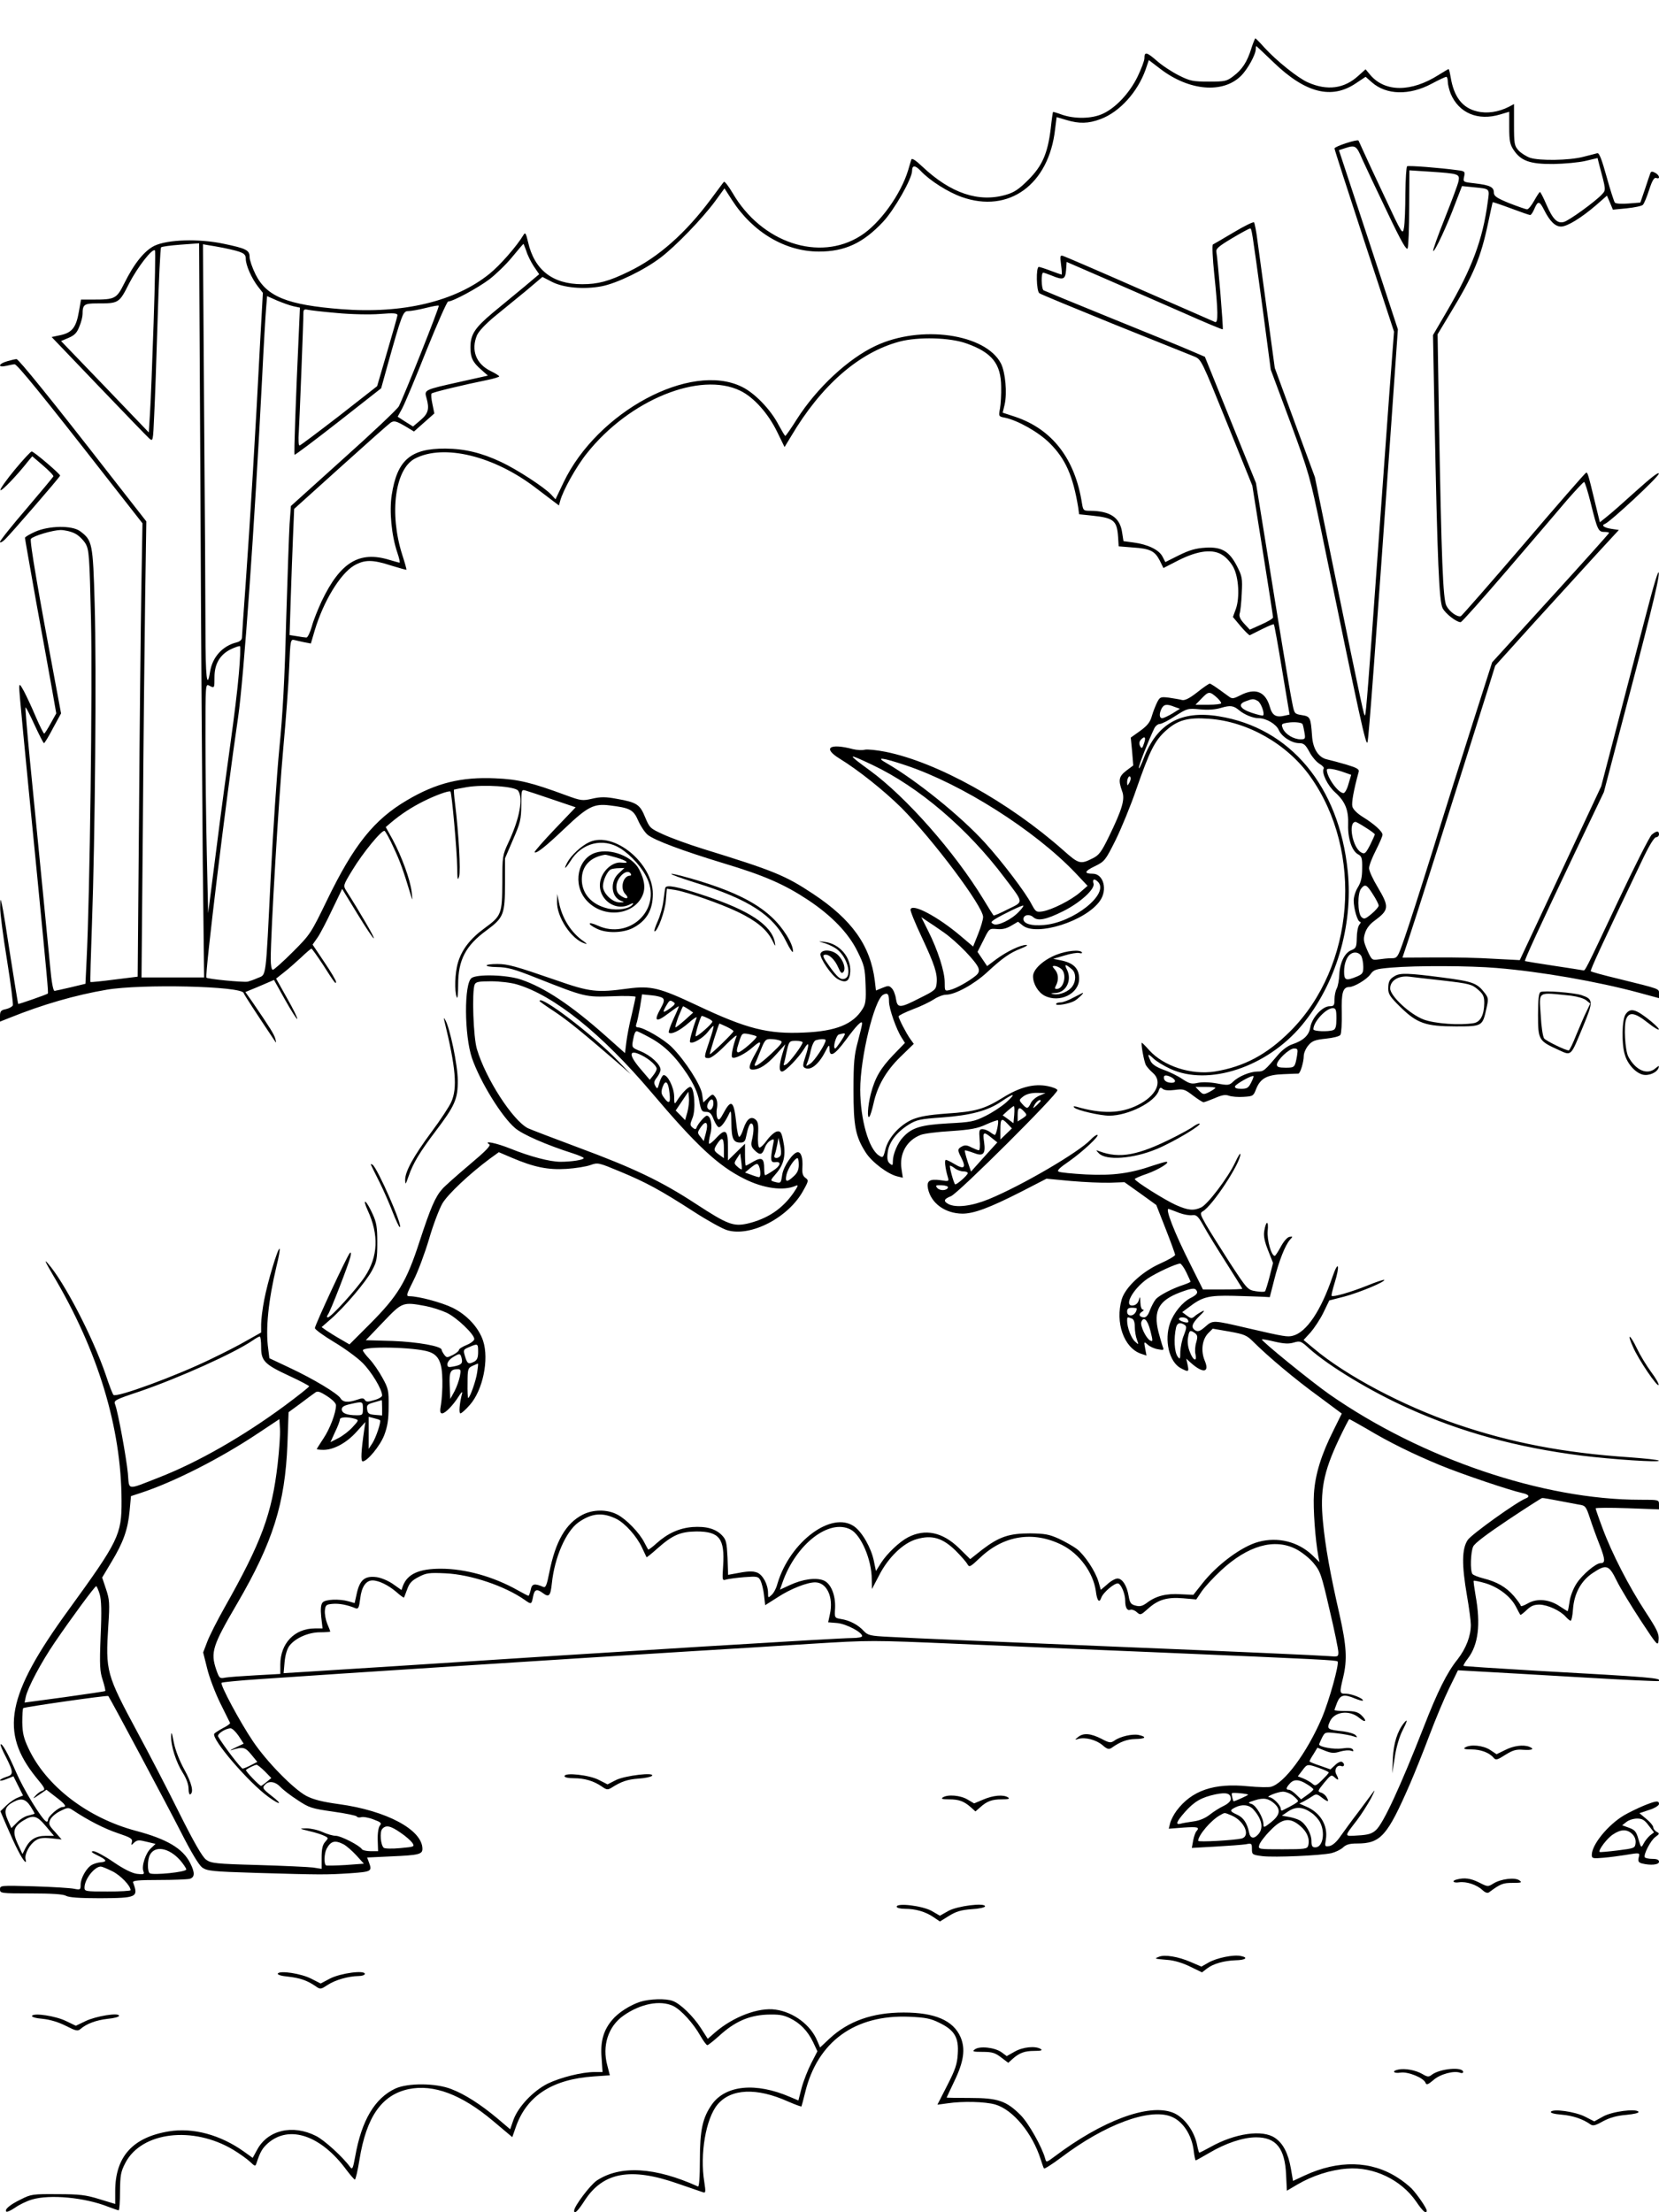 <?xml version="1.0" standalone="no"?>
<!DOCTYPE svg PUBLIC "-//W3C//DTD SVG 20010904//EN"
 "http://www.w3.org/TR/2001/REC-SVG-20010904/DTD/svg10.dtd">
<svg version="1.0" xmlns="http://www.w3.org/2000/svg"
 width="864pt" height="1152pt" viewBox="0 0 864 1152"
 preserveAspectRatio="xMidYMid meet">

<g transform="translate(0,1152) scale(0.1,-0.1)"
fill="#000000" stroke="none">
<path d="M6517 11268 c-22 -71 -48 -110 -93 -144 -35 -27 -44 -29 -128 -29
-83 0 -98 3 -156 32 -36 18 -88 52 -116 77 -53 46 -64 48 -64 12 0 -12 -16
-54 -35 -94 -41 -85 -114 -164 -183 -195 -57 -26 -146 -27 -212 -4 -24 9 -45
15 -46 14 -1 -1 -7 -40 -12 -88 -16 -129 -44 -193 -117 -266 -48 -48 -73 -65
-115 -77 -142 -42 -289 7 -437 147 -36 34 -54 45 -57 36 -2 -8 -10 -32 -16
-54 -38 -127 -149 -281 -248 -343 -215 -137 -516 -36 -666 222 -22 37 -42 63
-46 59 -4 -4 -33 -44 -66 -88 -132 -178 -275 -305 -429 -379 -104 -51 -161
-66 -243 -66 -154 0 -249 74 -282 220 -11 47 -15 52 -24 36 -34 -57 -122 -158
-177 -202 -178 -144 -452 -209 -771 -184 -281 22 -389 65 -447 181 -17 34 -31
75 -31 90 0 36 -16 45 -137 70 -128 27 -290 22 -359 -11 -52 -26 -105 -91
-157 -196 -40 -80 -48 -84 -162 -84 l-63 0 -11 -62 c-14 -83 -36 -110 -95
-123 l-47 -10 244 -255 c134 -140 253 -263 264 -273 20 -17 20 -16 26 120 4
76 12 302 18 503 6 201 14 368 18 372 3 4 49 10 102 14 l96 7 7 -1314 c3 -723
9 -1583 12 -1911 l7 -598 -163 0 -163 0 7 793 c3 435 9 970 12 1187 l6 395
-186 238 c-304 391 -479 607 -490 607 -6 0 -28 -5 -48 -11 -47 -13 -52 -35 -5
-24 17 4 37 8 43 8 12 2 144 -160 478 -588 l188 -240 -6 -345 c-3 -190 -9
-721 -12 -1181 l-7 -835 -121 -15 c-67 -9 -123 -14 -125 -13 -2 2 2 139 8 306
16 440 24 1327 14 1663 -9 318 -12 331 -76 379 -42 31 -162 29 -234 -3 -29
-13 -53 -27 -53 -32 0 -5 27 -156 59 -337 33 -180 70 -383 82 -452 l22 -125
-29 -52 c-16 -29 -31 -53 -34 -53 -3 0 -23 39 -44 88 -20 48 -48 107 -61 132
-21 38 -24 41 -25 20 0 -24 24 -277 95 -995 49 -505 58 -596 54 -599 -8 -6
-152 -56 -154 -54 -2 2 -19 111 -40 243 -20 132 -40 256 -45 275 -8 34 -8 34
-9 -14 -1 -27 15 -150 35 -273 20 -123 33 -230 31 -238 -3 -7 -19 -16 -36 -20
-26 -5 -31 -11 -31 -36 l0 -29 53 21 c169 68 338 117 502 145 181 31 702 19
714 -17 2 -8 60 -97 159 -245 11 -17 12 -17 6 6 -6 23 -25 54 -118 190 l-38
54 24 10 c13 5 46 19 74 31 l51 22 58 -104 c32 -57 60 -101 63 -99 3 3 -21 52
-53 108 l-57 102 39 31 c21 16 61 51 89 77 28 27 53 48 56 48 3 0 29 -37 59
-82 61 -96 69 -106 69 -91 0 7 -27 53 -61 103 l-61 91 26 37 c14 20 48 86 76
145 l52 108 80 -131 c44 -72 82 -129 85 -126 4 4 -69 130 -144 248 -16 26 -16
28 31 105 56 93 156 214 169 206 5 -3 27 -42 47 -87 34 -72 50 -117 89 -246
10 -33 10 -32 5 15 -7 63 -53 188 -99 273 l-36 65 28 24 c52 44 108 80 168
110 66 33 134 57 141 51 7 -8 34 -307 35 -393 1 -65 2 -74 10 -50 9 29 -2 226
-21 380 -5 38 -7 71 -6 73 2 1 32 7 67 13 89 15 250 4 267 -18 28 -38 9 -144
-50 -270 -31 -66 -32 -73 -32 -208 -1 -165 -4 -174 -93 -239 -74 -54 -118
-111 -138 -179 -16 -53 -19 -148 -6 -181 4 -10 7 20 7 66 0 129 39 204 149
284 88 65 95 83 95 243 l0 131 42 98 c38 87 42 105 43 179 0 78 1 82 20 77 11
-3 75 -24 142 -47 l121 -41 -109 -114 c-60 -63 -107 -117 -105 -120 9 -9 56
28 160 127 116 110 149 127 230 117 107 -13 125 -22 150 -80 13 -29 35 -62 50
-74 38 -29 179 -82 396 -148 210 -63 315 -109 439 -191 123 -82 210 -172 257
-268 35 -71 39 -86 42 -174 3 -82 0 -101 -17 -127 -49 -78 -137 -114 -302
-121 -190 -9 -300 19 -562 143 -191 90 -237 102 -357 86 -162 -22 -198 -18
-375 44 -211 73 -251 84 -305 84 -73 0 -75 -15 -2 -16 56 -1 89 -10 207 -57
251 -99 254 -100 393 -95 67 3 122 1 122 -3 0 -4 -9 -46 -20 -93 -12 -47 -24
-111 -28 -143 l-7 -57 -99 88 c-182 162 -321 254 -443 295 -73 25 -228 29
-257 8 -40 -29 -38 -299 2 -417 43 -124 154 -304 224 -364 39 -34 166 -89 301
-132 31 -10 57 -21 57 -25 0 -9 -63 -19 -121 -19 -55 0 -158 27 -262 69 -72
29 -142 43 -109 22 10 -6 -18 -35 -105 -108 -65 -55 -128 -111 -139 -124 -37
-41 -61 -97 -119 -274 -68 -210 -112 -283 -262 -433 l-103 -103 -48 28 c-27
15 -59 36 -73 45 l-24 17 49 43 c70 61 184 195 214 253 24 44 27 61 27 145 0
78 -4 104 -24 147 -13 29 -29 58 -37 64 -8 6 -3 -13 11 -44 59 -128 54 -240
-14 -344 -43 -65 -177 -213 -193 -213 -7 0 -7 4 -1 13 13 15 108 262 118 302
4 19 3 26 -3 20 -14 -14 -182 -375 -182 -391 0 -7 44 -39 97 -71 54 -32 122
-81 151 -110 47 -47 102 -138 102 -170 0 -7 -18 -18 -41 -24 -33 -10 -42 -10
-49 1 -6 10 -15 10 -40 1 -47 -16 -74 -14 -87 8 -16 25 -140 100 -266 159
l-104 49 -6 48 c-15 104 1 255 43 431 12 48 19 88 16 91 -8 8 -63 -175 -80
-266 -9 -46 -16 -103 -16 -127 l0 -43 -73 -41 c-39 -23 -123 -66 -186 -96
-184 -90 -496 -204 -510 -188 -5 5 -23 52 -40 104 -68 198 -217 485 -301 580
-22 26 -15 10 26 -60 234 -393 356 -794 357 -1175 1 -177 -15 -209 -277 -570
-322 -443 -359 -635 -167 -872 45 -54 49 -62 32 -68 -10 -3 -27 -15 -37 -27
-16 -17 -12 -16 20 6 l38 26 49 -38 c50 -38 59 -52 35 -52 -20 0 -76 -49 -76
-66 0 -9 -5 -12 -10 -9 -25 15 -118 168 -156 256 -42 97 -73 153 -81 145 -2
-2 9 -30 26 -62 42 -83 43 -96 4 -107 -18 -6 -33 -14 -33 -18 0 -4 16 -1 35 7
l35 14 25 -50 25 -50 -27 -11 c-16 -6 -42 -24 -59 -40 l-32 -31 33 -77 c18
-42 44 -100 59 -128 27 -53 48 -77 39 -44 -6 25 21 77 53 97 19 13 38 15 80
11 l55 -6 -35 40 c-32 34 -34 41 -24 64 6 13 29 33 52 44 38 19 42 20 66 4 80
-53 164 -96 233 -119 68 -23 78 -29 74 -46 -5 -19 -4 -19 12 -3 16 14 25 14
65 4 l46 -11 -24 -23 c-28 -25 -50 -94 -39 -120 6 -16 1 -17 -34 -13 -27 4
-69 25 -123 62 -45 31 -92 56 -104 56 -15 -1 -9 -7 22 -22 48 -23 53 -33 16
-36 -14 -1 -34 -7 -45 -13 -28 -15 -59 -69 -59 -103 0 -27 -2 -28 -33 -22 -17
4 -112 10 -209 13 -176 5 -178 5 -178 -16 0 -20 4 -21 161 -21 110 0 167 -4
182 -12 15 -9 71 -13 178 -13 192 1 201 5 172 82 -4 10 27 13 133 13 77 0 149
3 162 6 27 8 28 32 2 83 -38 75 -120 124 -282 167 -252 67 -468 233 -560 430
-25 53 -31 80 -32 135 0 37 2 71 5 74 7 6 439 68 443 63 12 -16 313 -580 378
-708 55 -108 93 -171 111 -185 26 -18 50 -21 280 -28 339 -10 366 -10 490 -2
113 8 116 10 98 58 l-9 24 126 6 c142 6 162 11 162 39 0 99 -186 199 -435 233
-88 12 -133 24 -170 43 -68 37 -207 179 -278 285 -67 99 -172 295 -163 304 3
3 92 12 198 19 432 30 1582 104 2228 144 184 11 475 29 645 40 307 19 314 19
755 0 245 -11 720 -31 1055 -45 848 -36 923 -40 931 -47 10 -11 -43 -203 -82
-295 -78 -181 -196 -341 -266 -358 -13 -3 -66 -2 -118 3 -178 18 -294 -22
-373 -128 -14 -19 -29 -48 -33 -64 l-7 -29 77 6 c73 5 86 2 67 -19 -5 -5 -13
-27 -17 -48 l-7 -39 124 7 c68 4 139 9 157 12 30 6 32 5 32 -24 0 -30 2 -31
56 -38 63 -7 301 3 359 16 20 5 47 18 59 29 17 16 35 21 73 21 124 0 158 39
276 310 25 58 71 172 102 255 31 82 77 192 102 243 l46 94 126 -7 c69 -4 304
-17 521 -30 217 -13 397 -21 399 -19 16 16 -33 20 -644 54 -203 12 -371 23
-373 25 -2 2 8 20 23 39 54 71 67 177 40 326 -7 41 -12 77 -10 78 2 2 28 -3
59 -12 68 -20 132 -68 160 -121 11 -22 22 -42 24 -44 1 -3 16 9 33 25 23 22
39 28 67 28 42 -1 108 -31 136 -63 11 -12 22 -21 26 -21 4 0 10 26 12 59 6 82
41 148 102 189 72 48 85 44 126 -40 19 -39 76 -132 125 -207 88 -134 90 -135
93 -100 3 31 -8 53 -68 145 -87 133 -176 306 -224 436 -20 53 -36 100 -36 103
0 4 74 4 165 1 l165 -6 0 25 c0 25 0 25 -98 25 -505 0 -1137 214 -1617 548
-97 68 -359 281 -353 287 2 2 32 -3 68 -12 49 -11 73 -12 99 -4 32 9 37 8 81
-33 103 -91 317 -221 513 -309 277 -125 565 -204 902 -247 162 -20 414 -37
404 -26 -3 4 -71 11 -150 17 -346 23 -624 77 -904 173 -278 95 -576 253 -743
394 l-53 44 36 39 c19 22 50 68 67 103 l31 64 78 20 c79 21 216 78 208 87 -3
2 -43 -11 -89 -30 -85 -34 -178 -61 -185 -53 -2 2 5 33 16 68 28 90 20 121
-10 35 -61 -181 -137 -293 -208 -311 -28 -7 -43 -5 -233 39 -184 43 -183 43
-222 9 -26 -23 -38 -28 -51 -21 -26 15 -21 35 19 75 28 27 31 33 13 24 -13 -7
-31 -18 -39 -26 -13 -11 -19 -10 -39 5 l-24 18 35 26 c70 54 103 62 233 59 66
-2 135 -4 154 -5 l34 -2 23 90 c25 100 57 180 82 209 16 17 16 18 -3 15 -12
-3 -30 -24 -45 -52 -14 -26 -28 -47 -31 -47 -18 0 -41 83 -37 130 6 57 -9 55
-18 -2 -4 -24 2 -54 20 -99 l26 -66 -18 -71 c-10 -39 -21 -74 -24 -77 -3 -3
-25 -3 -48 1 -42 7 -44 9 -135 148 -50 78 -106 167 -125 200 -30 53 -31 59
-16 68 50 28 196 250 196 298 0 8 -13 -12 -28 -45 -37 -78 -143 -218 -177
-233 -39 -18 -68 -15 -131 13 -56 25 -214 124 -214 135 0 3 29 16 65 28 61 22
123 61 99 62 -6 0 -36 -9 -67 -19 -120 -42 -214 -54 -351 -47 -71 4 -136 10
-143 15 -10 5 7 21 54 53 69 48 166 138 147 138 -6 0 -21 -11 -34 -25 -61 -65
-360 -240 -531 -310 -88 -36 -170 -46 -210 -25 -27 15 -24 26 14 41 38 15 560
535 554 552 -2 7 -25 16 -51 21 -71 14 -145 -5 -233 -60 -97 -60 -142 -73
-294 -83 -94 -7 -139 -15 -178 -31 -65 -29 -125 -94 -140 -156 -11 -44 -13
-45 -34 -31 -53 35 -96 186 -97 342 0 166 73 470 120 495 23 12 30 4 30 -36 0
-37 39 -147 66 -188 l17 -27 -60 -62 c-67 -70 -96 -119 -118 -204 -16 -62 -20
-133 -7 -118 5 6 14 36 21 67 20 92 65 171 141 245 l69 67 -18 25 c-22 31 -61
107 -61 118 0 5 33 21 74 37 41 15 90 39 110 52 19 13 48 24 63 24 47 0 146
54 214 117 80 74 118 101 177 124 26 10 38 18 27 18 -29 1 -100 -33 -156 -74
l-48 -36 -25 37 -25 37 31 61 c30 61 30 61 69 58 27 -3 50 2 75 17 l36 21 25
-20 c73 -57 327 23 401 128 42 58 19 142 -37 142 -47 0 -44 13 11 39 51 25 55
30 108 136 30 61 79 180 108 265 70 201 96 253 154 305 61 55 114 70 223 62
203 -14 409 -132 529 -301 279 -393 232 -990 -104 -1326 -122 -122 -241 -185
-393 -210 -123 -19 -266 27 -342 111 -19 22 -37 39 -38 39 -7 0 11 -98 21
-117 6 -10 22 -28 36 -40 53 -46 18 -120 -79 -168 -88 -44 -186 -47 -320 -8
-13 3 -17 2 -10 -5 14 -14 134 -42 182 -42 99 0 239 71 258 131 5 16 10 18 21
8 9 -7 31 -9 62 -5 45 6 52 4 95 -29 25 -19 50 -35 55 -35 5 0 31 10 58 21 36
16 55 20 74 13 14 -5 48 -8 76 -6 49 3 52 4 66 41 22 55 56 74 141 77 40 2 75
3 79 3 10 1 28 61 28 92 0 15 11 40 24 55 19 23 34 29 91 35 39 4 71 12 76 20
5 8 8 60 7 115 -3 104 6 134 39 134 25 0 91 39 110 66 18 25 28 28 109 35 129
11 410 10 549 -2 232 -19 526 -71 738 -128 l107 -29 0 23 c0 27 10 23 -212 78
-76 18 -140 36 -143 39 -5 4 57 138 264 571 38 81 66 127 76 127 8 0 15 7 15
15 0 20 -13 19 -38 -2 -11 -10 -90 -166 -176 -348 -175 -371 -170 -361 -182
-358 -5 1 -74 12 -154 24 -80 12 -146 23 -148 24 -4 4 72 169 258 560 l153
320 68 260 c162 613 219 841 218 879 0 28 -24 -50 -73 -239 -40 -154 -108
-413 -150 -575 l-77 -295 -212 -453 -212 -452 -135 7 c-74 5 -212 8 -306 7
l-170 -1 32 96 c27 79 184 574 414 1305 l37 119 204 226 c112 123 257 282 322
353 l118 128 -40 6 c-38 6 -53 18 -32 26 26 9 280 245 280 261 1 12 -38 -18
-116 -88 -65 -59 -134 -120 -155 -136 l-36 -29 -26 107 c-36 149 -38 154 -46
151 -5 -2 -151 -169 -325 -373 -174 -203 -322 -372 -327 -374 -18 -6 -59 23
-75 54 -18 34 -26 237 -39 982 l-7 432 65 108 c123 202 160 290 199 476 12 56
22 103 23 104 1 1 43 -13 94 -32 51 -19 96 -35 101 -35 5 0 14 14 21 30 19 45
27 45 51 -2 30 -60 58 -88 89 -88 32 0 105 45 182 111 l57 50 16 -37 15 -36
72 7 c40 4 78 12 84 18 7 7 21 42 33 79 16 49 26 65 37 61 22 -8 17 15 -6 27
-15 8 -21 8 -25 -2 -3 -7 -15 -44 -28 -83 l-24 -70 -62 -5 c-36 -3 -66 -1 -71
5 -4 5 -24 66 -43 135 -25 90 -38 124 -48 122 -8 -2 -41 -11 -74 -19 -73 -19
-227 -21 -276 -5 -20 7 -47 24 -60 38 -22 24 -24 34 -24 134 l0 108 -26 -14
c-55 -28 -115 -37 -167 -24 -76 18 -120 75 -137 178 -4 23 -8 42 -11 42 -2 0
-25 -14 -51 -30 -143 -91 -280 -91 -357 0 l-24 29 -38 -34 c-73 -67 -162 -79
-263 -34 -52 23 -164 113 -225 180 -24 27 -46 49 -48 49 -2 0 -12 -24 -21 -52z
m116 -73 c166 -160 302 -194 428 -109 l51 34 33 -29 c75 -66 195 -69 311 -7
37 20 72 36 76 36 4 0 8 -11 8 -25 0 -14 7 -42 15 -63 43 -101 142 -143 258
-108 l47 14 0 -82 c0 -70 4 -89 23 -117 38 -57 85 -74 207 -73 58 1 133 8 167
16 l63 15 9 -36 c35 -130 35 -130 15 -152 -32 -36 -174 -139 -200 -145 -34 -9
-57 14 -91 92 -15 35 -30 64 -33 64 -3 0 -16 -20 -30 -45 -14 -25 -30 -45 -37
-45 -7 0 -49 15 -93 32 -66 27 -80 37 -80 55 0 29 -21 39 -98 48 -63 7 -63 7
-57 35 6 27 4 29 -37 34 -88 12 -252 25 -260 20 -4 -3 -8 -67 -9 -142 0 -75
-3 -155 -7 -177 -7 -39 -8 -39 -101 160 -52 110 -103 220 -114 245 -11 25 -21
46 -22 48 -7 8 -125 -31 -125 -41 0 -6 70 -222 155 -482 l155 -472 -25 -329
c-13 -181 -40 -554 -60 -829 -48 -671 -61 -834 -66 -840 -5 -5 -9 10 -164 765
l-97 475 -105 285 -104 284 -39 286 c-21 157 -44 326 -51 375 -6 50 -15 93
-18 97 -4 4 -51 -19 -106 -52 -55 -33 -104 -61 -108 -63 -5 -1 -2 -72 7 -157
20 -191 21 -254 4 -247 -7 3 -184 81 -393 172 -209 92 -388 169 -398 172 -16
5 -17 1 -11 -46 4 -28 5 -51 3 -51 -2 0 -28 9 -57 20 -29 11 -57 20 -62 20
-15 0 -13 -126 3 -137 6 -5 183 -78 392 -163 209 -84 396 -159 416 -167 35
-15 37 -19 168 -343 l133 -329 54 -338 c30 -186 54 -343 54 -348 0 -6 -27 -22
-61 -37 l-60 -27 -30 32 c-20 22 -27 38 -23 52 4 11 9 58 11 105 4 78 2 89
-24 140 -40 79 -80 103 -164 98 -51 -3 -83 -12 -138 -39 l-72 -36 -15 29 c-18
35 -76 63 -151 73 l-52 7 -7 45 c-11 78 -62 112 -166 113 -35 0 -37 2 -43 38
-36 233 -155 387 -349 452 l-64 21 10 42 c14 60 4 168 -19 214 -80 155 -418
203 -653 92 -143 -67 -306 -219 -410 -382 -30 -48 -57 -86 -60 -87 -3 0 -18
26 -35 57 -41 80 -125 167 -192 199 -267 131 -752 -130 -928 -498 l-42 -88
-23 25 c-36 38 -177 130 -260 169 -102 48 -189 69 -290 70 -182 1 -252 -60
-280 -242 -13 -84 -1 -211 29 -299 10 -29 15 -53 12 -53 -3 0 -28 7 -55 15
-155 47 -254 -13 -351 -216 -19 -41 -43 -100 -51 -131 -9 -32 -22 -58 -28 -58
-6 0 -28 3 -50 7 l-38 6 6 186 c3 102 9 250 12 328 l6 143 243 219 c133 120
251 225 261 231 16 10 28 7 70 -17 l50 -30 53 47 53 47 -10 49 c-6 27 -8 52
-4 55 7 7 175 47 289 70 35 7 63 16 63 19 0 3 -20 16 -45 28 -76 37 -103 109
-71 186 9 21 45 59 92 98 43 35 116 95 164 134 l85 72 50 -26 c61 -31 166 -40
257 -23 80 15 224 85 309 150 79 60 217 203 284 294 l48 66 40 -62 c108 -167
277 -267 452 -267 135 0 230 44 334 155 59 63 151 225 151 265 0 31 16 31 46
-1 47 -50 142 -110 213 -135 245 -87 454 65 486 354 4 34 8 62 8 62 1 0 24 -7
51 -15 66 -20 115 -19 178 5 99 37 192 140 234 257 l17 50 63 -48 c148 -112
322 -127 416 -35 35 34 78 112 78 141 0 8 1 15 3 15 1 0 41 -38 90 -85z m461
-503 c17 -37 75 -161 130 -275 74 -156 102 -204 107 -190 4 10 8 105 8 212 l1
194 108 -7 c149 -10 155 -12 148 -49 -3 -17 -36 -104 -72 -195 -36 -90 -63
-166 -60 -169 7 -7 72 131 116 250 l34 88 60 -6 c88 -9 84 -5 74 -77 -26 -196
-82 -346 -212 -568 l-73 -125 8 -425 c15 -764 24 -961 42 -997 15 -29 72 -73
94 -73 6 0 115 123 244 273 128 149 269 314 312 365 44 50 83 92 87 92 4 0 20
-51 35 -112 34 -137 39 -148 70 -148 14 0 25 -2 25 -5 0 -3 -137 -156 -305
-340 l-304 -334 -100 -313 c-55 -172 -150 -473 -210 -668 -61 -195 -127 -401
-147 -457 -35 -101 -37 -103 -68 -103 -17 0 -47 -3 -66 -6 -34 -5 -36 -4 -59
47 -20 46 -22 58 -12 90 7 23 25 47 49 64 77 57 78 72 17 175 -25 41 -45 85
-45 99 0 14 16 55 35 92 19 38 35 74 35 82 0 17 -43 56 -103 93 -29 18 -50 39
-54 54 -5 20 7 86 33 181 4 13 -10 21 -63 37 -37 11 -83 23 -100 27 -46 9 -76
55 -80 124 -7 95 -9 100 -53 107 -38 6 -39 8 -49 58 -16 77 -74 429 -135 811
l-55 340 -133 328 -133 329 -70 30 c-38 17 -225 93 -415 170 -190 77 -349 143
-355 146 -12 8 -14 92 -2 92 4 0 24 -7 44 -15 60 -25 71 -21 75 28 l3 43 205
-89 c113 -49 295 -129 405 -177 110 -49 201 -87 203 -85 4 4 -26 367 -33 401
-4 18 9 30 81 73 47 28 89 51 94 51 9 0 8 6 65 -411 l43 -324 102 -274 c97
-263 103 -286 160 -560 205 -997 235 -1134 242 -1105 7 27 40 478 123 1649
l35 500 -153 466 -154 467 31 10 c55 18 60 14 90 -56z m-5929 -463 c100 -21
115 -28 115 -57 0 -33 30 -101 64 -145 l25 -32 -15 -270 c-21 -414 -52 -930
-74 -1235 -11 -151 -20 -282 -20 -291 0 -10 -11 -20 -27 -24 -74 -18 -127 -77
-139 -153 -16 -99 -24 -26 -24 211 0 138 -3 649 -7 1133 l-6 882 29 -5 c16 -2
52 -9 79 -14z m1576 -16 c6 -21 24 -57 39 -80 l28 -41 -76 -64 c-43 -35 -117
-97 -166 -137 -94 -79 -116 -113 -116 -181 0 -52 12 -77 56 -115 l35 -31 -148
-33 c-184 -41 -184 -41 -172 -83 16 -57 10 -81 -31 -116 l-39 -33 -40 25 -40
26 23 42 c13 24 70 159 126 301 57 141 108 257 114 257 25 0 154 70 214 115
34 26 88 78 119 116 31 38 58 69 59 69 1 0 8 -17 15 -37z m-1941 -375 c-7
-205 -15 -417 -19 -472 l-6 -98 -228 238 -229 238 40 17 c30 13 43 26 55 58
10 23 17 52 17 65 0 50 8 56 75 56 114 0 115 0 168 105 44 85 121 184 134 171
3 -2 0 -173 -7 -378z m729 87 l33 -7 -6 -137 c-15 -325 -26 -625 -22 -629 3
-2 105 75 228 171 l223 175 33 119 c75 268 81 283 108 283 14 0 54 7 90 16 36
9 67 15 69 12 5 -5 -182 -474 -208 -524 -7 -14 -137 -137 -288 -272 l-274
-247 -7 -95 c-3 -52 -11 -282 -18 -510 -7 -290 -18 -487 -35 -655 -13 -132
-33 -433 -45 -670 -27 -547 -22 -508 -68 -528 -20 -9 -44 -17 -52 -19 -29 -4
-210 14 -215 21 -9 15 102 928 165 1356 29 197 86 999 125 1765 8 168 18 333
21 367 l5 61 52 -23 c29 -12 67 -26 86 -30z m226 -35 c72 -7 172 -9 223 -5 74
6 92 4 92 -7 -1 -7 -25 -93 -54 -191 l-52 -178 -198 -155 c-109 -84 -202 -154
-206 -154 -5 0 -7 30 -4 68 4 65 24 573 24 621 0 19 4 22 23 18 12 -3 81 -11
152 -17z m3280 -159 c131 -47 178 -105 179 -225 1 -39 -2 -90 -6 -113 -8 -41
-7 -42 25 -48 68 -14 177 -76 233 -132 83 -82 122 -171 149 -334 l5 -37 67 -7
c114 -12 130 -25 136 -112 l3 -48 74 -6 c90 -6 114 -18 140 -68 l19 -39 78 40
c103 52 182 61 232 26 19 -12 44 -41 55 -63 27 -52 33 -155 13 -214 l-16 -44
41 -49 c23 -27 44 -47 47 -46 4 2 32 16 64 32 32 16 59 27 61 25 3 -2 22 -109
43 -237 l39 -233 -22 -5 c-48 -12 -68 -1 -81 46 -23 79 -75 100 -154 59 -38
-19 -42 -19 -62 -4 -71 52 -91 65 -97 65 -4 0 -34 -20 -66 -46 -41 -32 -65
-43 -79 -39 -11 3 -41 8 -67 12 -43 5 -47 4 -61 -23 -8 -16 -21 -48 -28 -72
-9 -33 -24 -51 -61 -78 l-49 -35 7 -72 6 -73 -36 -27 c-39 -30 -43 -49 -22
-107 16 -42 1 -93 -69 -237 -38 -78 -51 -96 -83 -112 -65 -33 -73 -31 -153 40
-284 252 -658 460 -927 514 -45 9 -94 14 -108 11 -14 -4 -41 -2 -62 3 -122 32
-159 6 -70 -49 98 -60 232 -167 322 -256 165 -166 426 -514 426 -569 0 -14
-12 -54 -26 -89 l-26 -65 -65 55 c-119 101 -253 172 -261 138 -2 -7 24 -71 57
-141 69 -147 84 -194 79 -243 -3 -33 -8 -38 -87 -77 -105 -54 -117 -54 -125
-4 -3 22 -13 47 -22 55 -13 14 -19 14 -48 2 l-34 -14 -6 51 c-23 183 -119 318
-321 452 -146 97 -206 121 -575 235 -74 23 -167 57 -206 75 -68 31 -71 34 -94
89 -27 67 -44 78 -147 96 -58 11 -84 11 -128 1 -52 -12 -59 -11 -138 18 -179
66 -247 83 -368 88 -176 8 -307 -24 -459 -114 -172 -101 -277 -232 -417 -521
-84 -173 -87 -178 -178 -269 -51 -51 -98 -93 -104 -93 -7 0 -11 23 -11 57 0
138 42 842 65 1093 14 151 28 342 31 423 6 145 7 149 28 144 11 -3 35 -8 53
-12 l32 -6 20 68 c46 153 133 295 205 338 54 31 95 32 193 0 42 -13 78 -23 80
-22 1 2 -9 38 -23 81 -67 213 -37 444 67 498 150 78 413 14 631 -154 35 -26
76 -58 91 -69 l28 -21 6 22 c14 55 85 182 140 250 221 278 589 428 799 325 70
-34 145 -118 192 -215 l38 -78 34 56 c156 264 352 436 564 493 97 26 264 22
351 -10z m-4645 -989 c19 -9 43 -33 55 -52 19 -33 21 -60 29 -400 8 -343 -6
-1433 -23 -1769 l-6 -124 -75 -18 c-41 -10 -80 -18 -86 -19 -7 0 -16 47 -23
128 -12 125 -55 566 -106 1081 -14 145 -24 265 -22 267 2 3 23 -39 47 -91 24
-52 46 -95 49 -95 3 0 25 35 47 78 l42 77 -29 155 c-88 468 -136 746 -128 754
14 16 113 45 154 46 22 0 56 -8 75 -18z m854 -729 c-6 -76 -26 -237 -43 -358
-17 -121 -51 -371 -74 -555 l-43 -335 -7 310 c-4 171 -7 440 -7 598 0 281 0
287 19 277 28 -15 28 -15 28 44 0 68 28 117 85 145 23 11 44 18 48 16 3 -2 1
-66 -6 -142z m5094 -126 c12 -11 22 -24 22 -29 0 -4 -30 -8 -67 -8 l-67 0 34
35 c34 35 40 36 78 2z m212 -17 c17 -9 38 -66 28 -76 -3 -2 -29 4 -59 14 -62
21 -74 45 -32 60 37 14 41 14 63 2z m-433 -31 l28 -10 -40 -25 c-22 -13 -46
-24 -52 -24 -16 0 -17 24 -3 51 12 22 27 24 67 8z m338 -19 c27 -22 71 -40
100 -40 39 0 90 -30 104 -60 15 -36 68 -70 107 -70 24 0 33 -8 53 -45 13 -25
37 -53 52 -62 15 -9 26 -20 23 -25 -13 -21 19 -88 59 -124 53 -48 71 -92 68
-170 -2 -71 20 -136 52 -153 19 -10 22 -20 21 -74 0 -46 -6 -71 -22 -97 -12
-19 -22 -50 -22 -69 0 -43 20 -111 33 -111 5 0 4 -7 -4 -16 -7 -9 -13 -40 -13
-69 -1 -47 -4 -53 -28 -63 -35 -13 -60 -65 -63 -127 -1 -27 -7 -60 -13 -72 -7
-12 -12 -38 -12 -57 0 -32 -3 -36 -26 -36 -37 0 -92 -60 -100 -110 -7 -42 -36
-69 -96 -89 -21 -7 -52 -30 -72 -54 -70 -83 -75 -87 -106 -87 -38 0 -98 -24
-127 -52 -21 -20 -27 -21 -85 -10 -39 7 -77 8 -100 3 -31 -7 -42 -5 -79 19
-23 16 -67 38 -99 49 -40 15 -60 29 -68 46 -18 39 -15 41 16 12 15 -14 54 -38
87 -53 199 -92 503 9 684 226 178 214 269 518 240 803 -45 442 -299 747 -672
807 -198 32 -322 -38 -391 -220 -14 -36 -25 -58 -25 -49 -1 14 51 145 81 207
6 12 19 22 28 22 9 0 46 18 80 41 63 40 65 41 130 35 43 -4 80 -1 110 8 48 14
64 12 95 -14z m329 -72 c3 -7 7 -28 10 -45 5 -30 3 -33 -20 -33 -36 0 -78 25
-92 54 -9 21 -8 25 6 29 37 10 93 7 96 -5z m-826 -99 c-9 -27 -12 -29 -20 -15
-6 11 -6 22 2 32 21 24 30 16 18 -17z m-1413 -113 c240 -114 494 -330 687
-587 102 -135 100 -123 17 -164 -39 -20 -73 -35 -75 -32 -2 2 -26 40 -53 85
-150 246 -402 532 -591 670 -122 89 -120 92 15 28z m174 -2 c290 -97 668 -336
881 -559 l64 -68 -39 -34 c-47 -41 -147 -91 -195 -99 -33 -5 -36 -3 -58 38
-32 62 -153 221 -242 319 -125 138 -357 325 -513 415 -61 34 -23 30 102 -12z
m2287 -38 l31 -11 -14 -47 c-7 -27 -19 -48 -26 -48 -28 0 -87 83 -87 121 0 11
41 5 96 -15z m-1125 -53 c-10 -17 -10 -16 -11 3 0 23 13 41 18 25 2 -6 -1 -18
-7 -28z m1232 -233 c26 -16 47 -32 47 -35 0 -3 -11 -28 -25 -56 -23 -44 -28
-48 -46 -38 -45 24 -70 159 -29 159 3 0 27 -13 53 -30z m-1395 -282 c62 -62
-128 -213 -282 -225 -65 -6 -106 7 -106 31 0 22 31 28 51 10 24 -22 68 -13
156 31 90 45 167 116 158 144 -7 23 4 28 23 9z m1432 -65 c17 -26 30 -52 30
-59 0 -7 -17 -26 -37 -43 -34 -28 -39 -29 -53 -16 -20 20 -21 125 -1 148 20
25 29 21 61 -30z m-1844 -91 c-38 -41 -111 -76 -132 -64 -15 8 -14 11 7 25 42
26 144 75 148 71 3 -2 -8 -17 -23 -32z m-390 -108 c68 -48 169 -152 180 -186
5 -16 1 -27 -17 -41 -36 -29 -101 -65 -131 -72 -28 -7 -28 -6 -28 40 0 55 -36
168 -86 267 l-36 72 28 -19 c16 -10 56 -37 90 -61z m2174 -123 c5 -11 10 -36
10 -56 0 -32 -4 -38 -35 -51 -56 -23 -65 -19 -65 27 0 41 14 78 34 91 20 14
45 8 56 -11z m-4399 -147 c194 -57 444 -258 703 -564 232 -274 345 -380 481
-448 101 -51 205 -65 269 -37 15 7 13 -1 -11 -36 -59 -85 -136 -136 -241 -161
-73 -16 -104 -4 -268 103 -180 118 -325 187 -614 294 -129 48 -246 93 -261
100 -79 41 -219 257 -265 411 -19 61 -27 300 -12 337 6 14 21 17 86 17 43 0
103 -7 133 -16z m761 -72 c9 -9 6 -22 -10 -51 -40 -71 -27 -79 42 -26 26 19
48 35 51 35 2 0 -10 -29 -27 -65 -17 -37 -28 -69 -25 -72 13 -12 56 9 102 49
27 24 46 36 43 28 -23 -64 -39 -122 -34 -127 11 -12 68 21 93 54 14 18 27 32
29 30 2 -2 -7 -37 -21 -77 -30 -89 -30 -90 -4 -90 13 0 47 26 87 67 36 37 62
58 58 47 -17 -43 -30 -104 -23 -110 11 -11 69 18 109 54 44 39 48 29 14 -31
-37 -66 -41 -87 -16 -87 35 0 75 26 123 80 l47 52 -15 -49 c-18 -60 -19 -93
-2 -93 17 0 89 75 116 120 25 42 27 22 5 -44 -13 -39 -14 -50 -4 -56 29 -18
72 15 106 80 21 41 23 43 24 18 0 -47 26 -33 84 45 58 79 86 107 86 87 0 -6
-10 -48 -22 -93 -19 -70 -23 -108 -23 -252 0 -189 10 -243 64 -327 31 -49 114
-112 164 -124 l29 -7 -7 46 c-12 79 27 149 100 177 17 7 88 16 158 20 104 7
139 14 184 35 31 14 58 23 60 21 6 -6 -8 -76 -16 -76 -3 0 -15 7 -25 15 -11 8
-29 15 -39 15 -17 0 -19 -6 -15 -55 3 -30 1 -55 -4 -55 -5 0 -22 7 -39 15 -22
12 -34 13 -49 5 -24 -13 -24 -19 -5 -56 29 -56 17 -67 -37 -34 -18 11 -37 20
-42 20 -8 0 -4 -41 10 -89 7 -23 6 -24 -37 -17 -58 8 -74 -3 -66 -44 16 -76
89 -129 179 -130 60 0 141 30 308 115 l130 67 128 -12 c70 -6 161 -10 202 -9
l76 3 83 -59 83 -60 49 -125 c27 -69 49 -129 49 -135 0 -5 -35 -26 -78 -45
-94 -42 -181 -123 -200 -186 -35 -120 11 -252 99 -283 l30 -10 -7 37 c-7 36
-6 37 13 20 11 -10 34 -21 53 -24 30 -6 33 -5 26 12 -4 10 -14 46 -23 79 -27
110 2 163 113 205 65 24 80 25 88 5 4 -10 -7 -21 -33 -34 -43 -22 -88 -77
-107 -130 -32 -90 -5 -204 56 -236 40 -21 43 -20 35 18 l-7 32 23 -21 c65 -58
100 -52 73 11 -21 51 -13 110 18 142 l24 24 87 -15 c77 -14 90 -19 124 -53 77
-77 221 -198 340 -284 l121 -90 -43 -87 c-64 -127 -96 -231 -102 -331 -5 -76
7 -239 23 -326 l6 -30 -38 37 c-74 70 -179 96 -279 69 -88 -23 -218 -120 -295
-219 l-45 -57 -66 3 c-75 5 -129 -9 -175 -44 -24 -18 -38 -21 -60 -15 -24 6
-30 14 -36 50 -9 54 -33 91 -58 91 -11 0 -35 -13 -53 -30 l-34 -29 -12 42
c-16 55 -72 139 -113 171 -19 14 -61 38 -93 53 -51 23 -73 27 -150 28 -109 0
-161 -17 -250 -85 l-62 -49 -59 58 c-86 83 -176 102 -266 55 -44 -23 -108 -84
-139 -132 l-27 -43 -11 53 c-14 68 -61 150 -102 179 -117 83 -335 -79 -400
-298 -6 -24 -20 -50 -31 -59 -17 -16 -18 -16 -18 10 0 45 -27 95 -57 107 -25
9 -48 8 -124 -7 l-27 -5 -3 90 c-4 78 -7 93 -28 115 -33 35 -83 49 -155 44
-70 -6 -129 -33 -187 -85 -22 -20 -41 -34 -43 -32 -2 2 -11 19 -21 38 -25 49
-93 120 -140 144 -53 28 -127 27 -181 -1 -87 -45 -141 -138 -173 -300 -13 -66
-19 -81 -31 -76 -47 20 -60 17 -66 -15 -4 -17 -9 -31 -12 -31 -2 0 -28 13 -56
29 -126 71 -273 112 -400 112 -113 0 -173 -27 -197 -88 l-8 -23 -44 31 c-24
17 -62 33 -85 36 -61 8 -87 -13 -103 -81 l-12 -54 -31 9 c-49 14 -122 11 -136
-6 -9 -11 -11 -34 -7 -75 l7 -60 -40 0 c-106 0 -180 -78 -180 -188 l0 -49
-127 -7 c-71 -4 -142 -9 -159 -12 -30 -6 -32 -4 -48 42 -30 90 -20 123 110
345 186 319 249 521 261 829 l6 166 60 44 c33 25 68 51 77 57 13 11 24 8 63
-17 28 -18 47 -37 47 -48 0 -39 -32 -123 -65 -172 -19 -29 -35 -54 -35 -56 0
-2 16 -4 35 -4 53 0 120 36 172 94 l46 51 -6 -40 c-16 -110 -19 -165 -8 -165
24 0 90 80 112 136 17 45 23 80 23 149 1 83 -1 94 -32 150 -18 33 -48 77 -67
97 -19 20 -35 41 -35 46 0 23 270 17 343 -7 52 -17 70 -56 71 -151 1 -41 -3
-96 -7 -122 -7 -38 -5 -48 6 -48 16 0 57 42 87 90 12 19 19 26 17 15 -14 -53
-18 -105 -9 -105 6 0 28 20 49 44 68 77 101 237 69 334 -23 69 -84 135 -159
172 -58 28 -174 59 -223 60 -20 0 -19 5 20 83 23 45 59 142 81 216 21 73 53
156 69 184 29 49 142 155 247 233 l47 34 68 -29 c115 -49 188 -64 284 -58 47
3 103 12 125 20 39 14 42 13 155 -34 135 -56 209 -96 384 -209 71 -46 149 -89
173 -96 123 -37 321 66 397 207 28 50 28 53 10 66 -13 10 -17 24 -15 53 3 49
-6 80 -24 80 -24 0 -74 -72 -81 -117 -7 -46 -7 -46 -41 -37 -22 6 -22 7 11 45
40 47 50 98 35 169 -9 44 -14 51 -32 48 -12 -2 -35 -22 -52 -45 -16 -23 -34
-40 -40 -39 -6 2 -9 30 -7 67 3 52 0 68 -13 79 -24 20 -46 3 -63 -48 -7 -23
-17 -42 -22 -42 -5 0 -11 30 -15 68 -12 119 -26 132 -66 57 -19 -35 -25 -41
-32 -29 -5 9 -7 33 -3 53 4 25 1 44 -8 57 -14 19 -15 18 -39 -4 l-24 -23 -6
42 c-6 48 -89 177 -158 246 -41 41 -147 103 -177 103 -9 0 -12 6 -8 17 4 9 12
48 19 86 l11 69 49 -5 c26 -2 53 -9 59 -15z m56 -21 c11 -6 7 -13 -16 -30 -40
-28 -44 -27 -24 9 19 33 21 34 40 21z m78 -37 l24 -17 -42 -38 c-24 -21 -46
-39 -50 -39 -3 0 4 25 15 55 12 30 23 55 25 55 1 0 14 -7 28 -16z m3374 -48
c0 -40 -4 -55 -16 -60 -26 -10 -104 -7 -104 4 0 39 66 110 101 110 16 0 19 -8
19 -54z m-3275 2 c14 -6 25 -14 25 -18 0 -11 -81 -82 -87 -76 -5 5 26 106 32
106 2 0 16 -5 30 -12z m100 -45 c19 -9 35 -20 35 -23 0 -8 -116 -120 -123
-120 -4 0 46 159 50 160 1 0 18 -8 38 -17z m-403 -55 c77 -41 135 -98 198
-193 34 -53 53 -94 61 -136 10 -53 14 -59 36 -59 19 0 28 -8 40 -40 9 -22 21
-40 27 -40 12 0 33 28 53 70 10 22 11 15 12 -50 1 -81 10 -100 48 -100 17 0
24 7 28 28 11 54 20 76 30 71 12 -5 12 -40 1 -86 -6 -25 -3 -36 13 -52 28 -28
40 -26 53 9 5 17 19 35 31 41 19 11 20 9 12 -27 -14 -75 -12 -89 13 -86 34 5
27 -20 -13 -45 -19 -13 -37 -23 -40 -23 -3 0 -5 15 -5 33 0 55 -12 63 -55 39
-20 -12 -38 -22 -41 -22 -2 0 -4 26 -4 57 l0 57 -45 -44 -44 -43 0 67 c1 91
-12 102 -58 53 -19 -21 -37 -36 -40 -33 -3 3 0 25 6 48 13 44 3 98 -18 98 -10
0 -47 -43 -54 -63 -3 -9 -8 -9 -20 1 -14 12 -14 17 -1 49 19 43 10 163 -11
163 -13 0 -47 -36 -72 -76 -10 -16 -12 -13 -12 27 -1 47 -35 115 -56 110 -5
-1 -15 -19 -21 -39 -9 -34 -11 -35 -21 -17 -9 16 -7 25 8 44 10 13 19 31 19
41 0 27 -52 75 -105 96 -44 18 -45 20 -39 54 7 38 12 50 21 50 3 0 32 -14 65
-32z m558 5 c7 -7 -80 -83 -95 -83 -10 0 -10 11 3 51 16 50 16 50 52 44 19 -4
37 -9 40 -12z m460 12 c0 -9 -45 -75 -50 -75 -15 0 4 69 19 73 25 7 31 7 31 2z
m-337 -34 c16 -6 9 -16 -47 -69 -63 -58 -95 -78 -83 -49 4 6 16 38 29 69 21
53 26 58 53 57 17 0 38 -4 48 -8z m237 2 c-1 -21 -58 -108 -80 -122 -23 -15
-24 -15 -16 4 5 11 14 41 19 67 7 28 17 49 26 51 27 8 51 7 51 0z m-120 -11
c0 -14 -68 -105 -86 -115 -13 -7 -15 -5 -10 9 3 11 8 33 11 49 14 64 15 65 51
65 19 0 34 -4 34 -8z m2575 -69 c-11 -62 -12 -63 -60 -63 -35 0 -45 4 -45 16
0 23 64 84 89 84 20 0 21 -4 16 -37z m-3412 1 c40 -20 77 -54 77 -70 0 -6 -8
-22 -18 -34 l-18 -23 -47 55 c-66 77 -63 107 6 72z m2758 -114 c28 -16 23 -32
-8 -28 -17 2 -29 10 -31 21 -4 19 10 22 39 7z m414 -29 c-13 -26 -21 -31 -51
-31 -24 0 -34 4 -32 13 4 12 89 60 96 53 2 -2 -4 -18 -13 -35z m-3028 -55 c6
-51 -3 -58 -29 -22 -15 20 -16 30 -7 56 15 41 30 27 36 -34z m2843 29 c0 -2
-14 -12 -31 -21 -30 -15 -33 -15 -53 5 l-20 21 52 0 c29 0 52 -2 52 -5z
m-2750 -126 l-12 -42 -24 25 -25 25 33 49 33 49 3 -32 c2 -17 -2 -51 -8 -74z
m1832 85 c-18 -8 -38 -25 -44 -39 -14 -30 -20 -31 -44 -4 -18 20 -18 21 6 40
17 12 40 18 70 18 l45 -1 -33 -14z m-172 -35 c-25 -22 -74 -54 -109 -71 -58
-29 -77 -32 -195 -38 -140 -8 -187 -22 -233 -72 -28 -29 -53 -89 -53 -124 0
-23 -2 -25 -16 -13 -12 10 -15 25 -11 57 6 53 45 105 110 146 41 25 59 29 174
37 149 11 238 35 308 83 68 46 79 44 25 -5z m-1526 -17 c-7 -23 -19 -29 -29
-12 -9 14 15 54 26 43 4 -4 6 -18 3 -31z m1706 25 c0 -2 -10 -12 -21 -23 -22
-19 -22 -19 -10 4 10 18 31 31 31 19z m-138 -72 l-4 -44 -28 21 -28 20 26 24
c15 13 29 24 32 24 3 0 4 -20 2 -45z m52 16 c16 -17 15 -19 -9 -35 l-25 -16 0
35 c0 39 9 44 34 16z m-86 -64 l22 -23 -30 -29 -30 -29 0 52 c0 58 6 63 38 29z
m-1572 -48 l-11 -41 -17 22 c-17 21 -17 23 3 52 27 38 40 21 25 -33z m1488
-24 l30 -24 -69 -76 -68 -76 -18 53 c-9 29 -16 55 -14 57 2 2 22 -4 44 -12 52
-21 65 -7 56 57 -8 52 -2 55 39 21z m-1394 -55 l0 -51 -25 18 c-29 21 -30 26
-9 58 25 38 34 30 34 -25z m296 -35 c-3 -8 -13 -15 -22 -15 -11 0 -14 5 -9 18
4 9 9 33 13 52 l6 35 9 -38 c5 -20 6 -44 3 -52z m-203 -74 c-2 -2 -12 4 -22
13 -19 17 -19 19 -3 44 l17 26 5 -39 c3 -22 4 -42 3 -44z m297 24 c0 -26 -7
-43 -26 -60 -36 -34 -47 -32 -38 8 7 31 42 85 57 86 4 1 7 -15 7 -34z m-206
-11 c8 -21 8 -54 -1 -54 -4 0 -22 5 -40 12 l-33 12 27 23 c34 27 39 28 47 7z
m1020 -9 c11 -8 30 -15 43 -15 13 0 23 -4 23 -9 0 -11 -61 -64 -66 -58 -8 8
-32 97 -26 97 4 0 16 -7 26 -15z m-37 -99 c-6 -17 -43 -18 -56 -2 -11 13 -8
15 23 14 21 -1 35 -6 33 -12z m1207 -133 c22 -8 51 -13 65 -11 22 3 31 -5 60
-57 18 -33 71 -119 117 -191 46 -73 84 -133 84 -135 0 -2 -46 -4 -103 -4
l-102 0 -65 130 c-85 168 -136 300 -112 289 9 -3 35 -13 56 -21z m34 -308 c12
-25 22 -47 22 -49 0 -3 -17 -10 -37 -17 -56 -18 -126 -54 -144 -75 -9 -11 -22
-36 -30 -56 -8 -24 -19 -38 -30 -38 -26 0 -32 17 -12 29 10 6 12 11 6 11 -8 0
-13 15 -14 38 -1 32 -2 33 -8 12 -4 -15 -15 -26 -29 -28 -53 -8 -3 86 75 140
45 30 146 77 169 78 5 0 20 -20 32 -45z m-3962 -176 c32 -6 82 -22 110 -35 53
-25 144 -112 144 -137 0 -8 -18 -22 -40 -31 -22 -9 -40 -20 -40 -26 0 -5 -14
-17 -32 -26 -30 -15 -32 -15 -45 2 -7 10 -13 21 -13 25 0 19 -125 41 -255 46
l-140 4 90 94 c100 105 102 106 221 84z m3704 -13 c0 -18 -15 -36 -31 -36 -12
0 -19 7 -19 20 0 15 7 20 25 20 14 0 25 -2 25 -4z m-26 -52 c11 -4 16 -19 16
-44 0 -21 5 -51 11 -66 10 -28 10 -28 -10 -10 -20 18 -41 73 -41 109 0 19 1
20 24 11z m291 -5 c4 -6 5 -12 3 -14 -7 -7 -48 7 -48 16 0 13 37 11 45 -2z
m-194 -58 c14 -56 14 -59 -2 -51 -21 12 -52 77 -45 96 12 31 32 12 47 -45z
m178 30 c12 -8 11 -16 -3 -53 -10 -23 -18 -63 -19 -87 0 -39 -2 -42 -14 -25
-17 24 -21 93 -8 152 6 23 21 28 44 13z m54 -43 c14 -11 15 -19 7 -48 -6 -19
-8 -47 -4 -62 9 -42 -12 -34 -29 11 -10 24 -14 53 -10 75 6 39 11 42 36 24z
m-4863 -73 c0 -72 17 -90 149 -151 56 -26 101 -50 101 -53 0 -4 -57 -49 -127
-101 -217 -160 -451 -294 -653 -373 -174 -68 -156 -70 -164 20 -8 83 -51 318
-66 358 -9 22 -5 25 127 69 207 71 491 199 588 265 17 12 33 21 38 21 4 0 7
-25 7 -55z m1130 -25 c0 -29 -5 -42 -19 -50 -31 -16 -37 -13 -49 26 -10 34
-10 36 21 49 46 20 47 19 47 -25z m-86 -32 c7 -28 -1 -36 -42 -44 -27 -5 -32
-4 -32 12 0 11 12 26 28 36 36 22 39 22 46 -4z m81 -75 c-6 -43 -38 -133 -47
-133 -2 0 -4 35 -3 78 0 72 2 78 25 89 14 6 27 12 29 12 2 1 0 -20 -4 -46z
m-90 -20 c-4 -20 -16 -55 -28 -78 l-22 -40 -3 69 c-3 72 3 86 42 86 16 0 17
-5 11 -37z m-405 -164 l0 -40 -37 3 c-32 3 -38 7 -41 29 -3 22 2 27 35 36 21
6 39 11 41 12 1 0 2 -17 2 -40z m-100 -4 c0 -33 -2 -35 -32 -35 -52 0 -78 11
-78 31 0 13 12 20 43 27 66 15 67 15 67 -23z m-43 -53 c23 -7 22 -8 -11 -44
-18 -20 -52 -46 -74 -57 l-41 -21 24 53 c14 28 25 58 25 65 0 13 39 15 77 4z
m132 -8 c7 -7 -21 -91 -40 -120 l-19 -29 0 84 0 83 27 -7 c16 -4 30 -8 32 -11z
m-533 -228 c-30 -260 -84 -406 -276 -746 -39 -69 -80 -150 -91 -180 l-21 -55
21 -84 c11 -46 42 -127 68 -180 26 -53 49 -99 51 -103 2 -4 -15 -16 -37 -27
-22 -12 -42 -25 -45 -29 -17 -27 179 -255 283 -330 61 -44 75 -40 18 4 -51 40
-53 44 -35 62 20 20 53 14 79 -14 13 -14 53 -45 89 -68 60 -40 73 -44 185 -60
66 -9 121 -21 123 -25 2 -5 12 -7 23 -4 11 3 40 -2 65 -12 38 -14 43 -19 32
-32 -7 -9 -12 -39 -11 -74 l2 -59 -39 0 c-21 0 -42 5 -45 10 -12 20 -110 70
-136 70 -15 0 -46 9 -70 20 -24 11 -62 19 -84 19 -39 -1 -38 -1 18 -15 32 -7
67 -19 78 -25 20 -10 20 -11 2 -31 -13 -15 -18 -36 -18 -80 l0 -60 -45 7 c-25
3 -154 9 -287 13 -222 6 -244 9 -270 28 -19 14 -62 88 -138 240 -60 121 -158
310 -217 419 -165 307 -169 321 -154 560 8 118 6 136 -12 190 l-20 60 49 82
c61 101 85 168 94 266 l7 76 52 17 c173 57 415 180 611 311 l110 73 3 -51 c2
-29 -4 -111 -12 -183z m5671 184 c118 -71 243 -132 383 -190 117 -48 364 -131
428 -145 34 -7 42 -19 18 -28 -47 -18 -281 -186 -302 -216 -31 -46 -32 -129
-4 -291 11 -63 20 -131 20 -151 0 -59 -25 -123 -69 -180 -55 -68 -104 -167
-175 -349 -123 -314 -211 -504 -250 -540 -21 -19 -40 -25 -93 -28 -75 -5 -74
-9 -7 78 23 30 56 82 74 115 17 33 23 49 13 35 -10 -13 -45 -60 -78 -105 -34
-44 -75 -101 -93 -126 -20 -30 -41 -48 -57 -52 -26 -4 -26 -3 -20 34 12 73
-29 141 -104 172 l-34 15 24 12 c13 7 33 19 45 27 18 12 24 11 47 -7 32 -25
41 -25 27 -1 -5 11 -19 23 -30 26 -19 6 -18 9 16 51 35 42 38 44 55 28 21 -19
24 -13 8 17 -12 24 4 51 27 42 16 -6 19 13 3 22 -6 4 -22 -3 -35 -16 l-25 -23
-54 19 c-30 10 -55 20 -55 23 0 3 9 20 21 38 l20 33 40 -16 c33 -13 47 -14 79
-4 21 6 46 8 56 4 12 -4 15 -3 10 6 -6 9 -23 11 -57 6 -43 -6 -119 8 -119 21
0 3 7 18 15 35 16 30 16 30 78 23 34 -4 73 -11 86 -16 20 -7 22 -6 12 5 -6 8
-36 17 -65 21 -83 9 -87 12 -71 49 22 54 102 65 154 21 35 -29 43 -16 9 16
-17 15 -35 20 -80 20 -32 0 -58 2 -58 5 0 3 7 21 14 40 17 40 36 44 93 20 20
-8 38 -13 40 -11 9 9 -57 36 -87 36 -34 0 -35 2 -15 85 22 92 18 163 -19 328
-49 214 -74 355 -86 481 -16 163 2 259 82 429 28 59 53 107 55 107 2 0 43 -23
90 -50z m994 -374 c41 -8 91 -17 111 -21 35 -5 38 -9 59 -73 12 -37 35 -100
51 -140 28 -73 29 -92 4 -92 -25 0 -97 -61 -126 -107 -17 -26 -33 -68 -36 -95
-4 -26 -8 -48 -10 -48 -2 0 -19 11 -39 24 -55 38 -120 44 -167 17 -21 -12 -38
-18 -38 -13 0 5 -16 27 -36 51 -41 47 -88 74 -160 92 -27 7 -52 17 -56 23 -12
18 -9 113 4 142 8 18 71 65 183 140 93 62 173 113 176 113 4 1 40 -5 80 -13z
m-4900 -96 c46 -24 104 -89 132 -148 12 -26 23 -49 24 -51 1 -2 26 18 55 44
80 71 120 89 205 90 120 0 148 -37 139 -179 -5 -77 -5 -78 17 -71 12 3 54 9
93 12 68 5 73 4 85 -18 6 -13 15 -47 18 -76 l6 -52 66 42 c66 43 152 77 194
77 61 0 97 -77 77 -166 l-9 -42 48 -4 c48 -5 129 -48 129 -68 0 -6 -24 -10
-52 -10 -72 0 -1211 -70 -2358 -145 -206 -13 -426 -27 -489 -31 l-114 -7 5 57
c3 34 12 67 24 84 30 41 99 72 161 72 29 0 53 2 53 4 0 2 -7 20 -16 41 -8 20
-14 51 -12 69 3 28 7 31 40 34 34 3 77 -5 120 -23 14 -5 18 3 24 51 7 61 30
94 64 94 33 0 83 -25 124 -60 20 -18 38 -31 40 -29 1 2 9 22 17 44 11 31 24
45 59 63 40 21 55 23 140 19 132 -6 309 -66 412 -138 35 -25 36 -25 44 16 7
38 19 43 50 20 33 -25 41 -17 48 50 14 135 73 270 138 317 70 49 126 54 199
18z m1219 -55 c54 -28 110 -157 110 -259 l1 -51 36 69 c48 95 126 171 197 191
79 23 134 7 202 -59 28 -28 56 -60 62 -71 10 -18 14 -16 66 33 124 118 279
141 428 66 90 -46 161 -143 175 -239 6 -51 18 -65 28 -36 9 28 72 81 89 75 16
-6 36 -55 36 -90 0 -35 10 -53 26 -47 8 3 23 -2 34 -12 19 -17 21 -16 58 17
53 48 100 62 184 55 l68 -6 29 43 c17 24 61 72 100 108 140 130 278 169 391
111 29 -15 71 -48 91 -73 35 -42 41 -59 83 -242 26 -109 46 -208 46 -222 0
-24 -2 -24 -52 -20 -55 4 -471 23 -1108 49 -579 24 -1056 44 -1177 51 -102 5
-113 8 -135 31 -29 32 -73 55 -118 62 -34 6 -34 6 -31 57 3 68 -22 129 -60
144 -39 16 -108 7 -175 -24 l-52 -24 13 37 c70 200 243 334 355 276z m-3911
-336 c9 -31 11 -89 5 -219 -6 -154 -4 -184 11 -229 9 -29 15 -54 13 -57 -3 -2
-98 -16 -212 -32 l-208 -28 6 29 c10 48 80 180 151 284 88 129 208 292 216
293 3 0 11 -19 18 -41z m724 -739 l26 -40 -42 -20 c-23 -11 -33 -17 -22 -14
59 19 71 17 103 -22 l32 -39 -33 -17 c-17 -9 -37 -17 -43 -18 -9 0 -102 122
-128 167 -7 13 37 42 65 43 8 0 27 -18 42 -40z m137 -185 l33 -34 -24 -20
c-13 -11 -26 -20 -29 -21 -9 0 -84 79 -79 83 11 10 45 26 55 27 5 0 25 -16 44
-35z m5491 18 c27 -10 49 -20 49 -23 0 -4 -16 -21 -35 -40 -32 -31 -36 -32
-52 -17 -10 8 -31 20 -46 26 l-28 11 23 30 c26 35 26 35 89 13z m-65 -84 c19
-11 34 -24 34 -27 0 -4 -15 -17 -32 -29 l-32 -23 -26 25 c-14 14 -31 25 -38
25 -16 0 -15 10 5 32 21 24 48 23 89 -3z m-396 -78 c0 -10 -16 -25 -37 -35
-21 -10 -53 -30 -73 -46 -23 -18 -53 -31 -85 -35 -28 -4 -58 -9 -67 -12 -28
-7 -21 11 23 61 49 55 85 76 159 92 59 12 80 5 80 -25z m90 23 c0 -3 -68 -34
-75 -34 -4 0 -13 39 -9 42 4 5 84 -3 84 -8z m234 -5 c14 -11 26 -24 26 -28 0
-6 -31 -24 -82 -49 -5 -2 -8 2 -8 9 0 18 -40 59 -59 60 -25 1 41 28 70 29 15
0 38 -9 53 -21z m-96 -42 c33 -31 28 -59 -18 -96 -37 -29 -40 -30 -40 -11 0
34 -38 98 -62 106 -21 6 -19 8 17 19 47 15 72 10 103 -18z m-6480 -12 c12 -19
22 -36 22 -39 0 -2 -14 -6 -31 -10 -17 -3 -44 -19 -60 -36 l-30 -30 -19 43
c-21 47 -14 71 31 94 40 21 62 15 87 -22z m6369 -17 c45 -50 55 -98 26 -130
-23 -26 -42 -22 -48 10 -10 48 -29 77 -62 92 -39 18 -40 23 -10 38 36 18 72
14 94 -10z m304 -19 c16 -11 36 -33 44 -49 28 -55 14 -130 -25 -130 -16 0 -20
7 -20 33 0 38 -30 91 -62 108 -13 7 -39 15 -58 18 l-34 6 34 23 c40 26 76 23
121 -9z m-417 -13 c66 -28 101 -107 52 -120 -38 -9 -226 -20 -226 -12 0 29 68
109 115 134 25 14 20 14 59 -2z m-6175 -56 l42 -50 -43 0 c-51 0 -82 -19 -105
-63 l-16 -32 -25 54 c-29 63 -22 89 30 121 51 31 70 26 117 -30z m6534 0 c35
-30 49 -66 40 -101 -5 -17 -16 -19 -133 -19 -127 0 -128 0 -122 22 3 12 28 46
57 75 63 66 103 71 158 23z m-4688 -33 c27 -18 54 -42 62 -53 13 -21 12 -21
-63 -28 -42 -4 -81 -3 -86 2 -16 16 -21 81 -8 97 19 23 43 18 95 -18z m-296
-61 c15 -8 45 -34 67 -58 l39 -43 -95 -7 c-52 -3 -98 -4 -102 -2 -12 8 -10 62
3 87 22 40 43 46 88 23z m-851 -83 c17 -20 32 -42 32 -48 0 -14 -172 -31 -190
-20 -13 8 -13 71 1 96 26 50 99 37 157 -28z m-352 -58 c42 -21 94 -75 94 -98
0 -4 -54 -7 -120 -7 -114 0 -120 1 -120 20 0 44 52 110 85 110 6 0 33 -11 61
-25z"/>
<path d="M2810 6307 c0 -2 35 -27 78 -55 69 -46 143 -106 334 -271 l63 -55
-65 68 c-131 137 -410 349 -410 313z"/>
<path d="M891 2479 c-1 -51 26 -136 61 -191 19 -30 30 -61 30 -83 0 -19 4 -32
9 -29 19 11 8 58 -31 129 -24 43 -47 101 -55 142 -10 52 -13 59 -14 32z"/>
<path d="M7312 2548 c-35 -44 -54 -106 -58 -182 l-3 -81 13 85 c7 49 24 107
40 138 26 51 29 65 8 40z"/>
<path d="M77 9074 c-43 -52 -77 -100 -75 -106 4 -10 88 78 146 152 l20 24 56
-48 c31 -27 56 -52 54 -57 -2 -4 -65 -80 -140 -168 -76 -88 -138 -166 -138
-173 0 -6 12 -1 26 13 24 22 284 322 287 332 3 7 -138 127 -148 126 -5 0 -45
-43 -88 -95z"/>
<path d="M3070 7135 c-42 -19 -96 -69 -116 -107 -21 -40 -10 -34 17 8 58 95
169 123 260 66 58 -37 116 -103 141 -160 72 -161 -95 -317 -259 -242 -53 24
-57 9 -5 -16 50 -25 135 -23 187 3 72 37 105 94 105 178 0 161 -203 327 -330
270z"/>
<path d="M3103 7080 c-95 -29 -122 -165 -50 -247 82 -94 238 -84 290 17 20 40
16 83 -14 142 -35 68 -147 112 -226 88z m105 -25 c60 -18 75 -32 28 -27 -41 5
-90 -34 -106 -83 -31 -93 67 -179 152 -134 13 7 18 7 14 1 -15 -24 -77 -35
-130 -23 -85 20 -136 77 -136 152 0 69 44 116 121 128 3 1 28 -6 57 -14z m13
-84 c-45 -42 -38 -121 11 -141 22 -8 22 -9 -5 -9 -37 -1 -87 47 -87 84 0 31
24 81 42 88 7 3 26 6 42 6 l28 1 -31 -29z m64 -1 c3 -5 2 -10 -4 -10 -36 0
-53 -66 -25 -95 23 -23 9 -31 -21 -11 -18 12 -25 25 -25 48 0 48 56 99 75 68z"/>
<path d="M3620 6924 c281 -87 408 -170 475 -308 19 -39 35 -62 35 -50 0 40
-52 124 -112 179 -86 80 -212 140 -415 199 -151 43 -139 29 17 -20z"/>
<path d="M3465 6897 c-2 -7 -6 -37 -10 -68 -3 -30 -17 -78 -30 -107 -13 -29
-20 -52 -16 -52 16 0 55 106 59 164 l5 58 41 -6 c62 -10 240 -72 331 -116 93
-45 147 -89 176 -145 18 -36 19 -37 14 -10 -19 89 -134 165 -371 243 -138 46
-193 56 -199 39z"/>
<path d="M2901 6824 c-2 -79 75 -196 144 -217 15 -5 14 -3 -5 11 -65 44 -113
120 -129 203 l-9 44 -1 -41z"/>
<path d="M4286 6611 c17 -4 44 -16 61 -26 65 -38 98 -156 46 -163 -17 -3 -33
11 -69 60 -37 51 -43 64 -29 66 22 5 53 -25 71 -67 11 -25 17 -32 25 -24 16
16 3 60 -26 89 -28 28 -82 33 -92 8 -7 -19 58 -116 91 -133 42 -23 61 -11 64
39 5 75 -56 146 -133 155 -35 4 -36 4 -9 -4z"/>
<path d="M5501 6548 c-68 -27 -121 -76 -121 -112 0 -39 26 -83 60 -101 78 -40
180 10 180 88 0 55 -30 84 -100 97 l-35 7 58 17 c32 10 67 16 78 13 10 -3 17
-1 13 4 -9 15 -77 9 -133 -13z m82 -76 c21 -18 22 -60 2 -88 -18 -27 -66 -47
-97 -41 -19 3 -17 5 8 6 56 2 88 66 61 121 -16 31 -9 32 26 2z m-58 4 c34 -24
17 -106 -22 -106 -10 0 -11 4 -3 19 15 29 12 62 -7 83 -13 15 -14 18 -1 18 8
0 23 -6 33 -14z"/>
<path d="M7265 6438 c-28 -16 -35 -28 -35 -67 0 -28 10 -43 64 -96 86 -84 131
-100 289 -100 136 0 138 1 158 92 11 49 11 56 -7 80 -41 54 -62 62 -224 83
-176 23 -217 24 -245 8z m249 -24 c139 -16 152 -20 183 -47 28 -24 33 -36 33
-71 -1 -62 -20 -98 -55 -104 -74 -12 -202 -3 -261 19 -71 27 -174 122 -174
162 0 41 44 68 100 61 14 -2 92 -11 174 -20z"/>
<path d="M8023 6354 c-9 -4 -13 -38 -13 -118 0 -131 3 -136 104 -182 72 -33
64 -39 131 122 54 130 53 141 -9 162 -41 13 -194 25 -213 16z m159 -19 c32 -4
67 -14 79 -24 l21 -17 -19 -40 c-11 -21 -34 -76 -53 -121 -18 -46 -36 -83 -40
-83 -17 0 -117 49 -128 62 -7 9 -15 62 -18 121 -8 129 -22 120 158 102z"/>
<path d="M5590 6325 c-25 -14 -55 -25 -67 -25 -13 0 -23 -4 -23 -9 0 -10 67 1
96 17 18 10 52 43 43 42 -2 -1 -24 -12 -49 -25z"/>
<path d="M8466 6238 c-19 -27 -22 -152 -4 -210 14 -49 55 -94 93 -104 32 -8
75 11 83 36 4 12 1 11 -15 -2 -43 -39 -105 -12 -143 60 -17 33 -24 161 -11
195 15 39 45 35 113 -19 66 -52 80 -45 16 8 -79 64 -107 72 -132 36z"/>
<path d="M2314 6205 c60 -246 69 -351 36 -424 -11 -24 -56 -93 -101 -153 -96
-130 -139 -208 -139 -252 1 -28 2 -26 18 19 23 67 57 124 141 235 100 132 116
167 115 265 0 77 -42 278 -66 315 -7 12 -8 11 -4 -5z"/>
<path d="M6215 5654 c-11 -9 -55 -33 -98 -55 -189 -96 -285 -114 -392 -74 -19
7 -19 7 -3 -10 37 -40 179 -30 303 22 89 37 247 132 220 132 -5 0 -19 -7 -30
-15z"/>
<path d="M1932 5454 c2 -5 22 -45 44 -89 22 -44 53 -115 69 -157 17 -43 33
-78 37 -78 19 0 -117 310 -142 325 -7 4 -11 4 -8 -1z"/>
<path d="M8505 4505 c28 -65 128 -212 133 -197 2 6 -16 37 -40 69 -24 33 -57
87 -73 121 -37 77 -54 82 -20 7z"/>
<path d="M5614 2474 c-18 -15 -18 -15 3 -9 35 10 92 -5 125 -33 24 -21 33 -23
47 -14 45 32 80 45 123 46 54 1 63 11 19 21 -33 7 -96 -7 -127 -29 -19 -13
-26 -13 -69 10 -56 28 -93 31 -121 8z"/>
<path d="M7630 2420 c-11 -7 -2 -10 33 -10 49 0 94 -17 116 -44 11 -13 19 -11
61 16 40 25 57 29 94 26 46 -3 60 4 30 16 -32 12 -82 5 -125 -17 l-45 -22 -33
22 c-36 24 -103 31 -131 13z"/>
<path d="M2940 2271 c0 -7 20 -11 49 -11 55 0 103 -14 145 -43 25 -18 31 -18
50 -7 51 33 85 44 141 48 33 2 65 9 70 14 20 21 -139 2 -186 -21 l-45 -23 -45
23 c-49 26 -179 40 -179 20z"/>
<path d="M4910 2160 c-11 -7 -2 -10 33 -10 52 0 78 -10 115 -43 l22 -20 23 20
c36 33 62 43 114 43 35 0 44 3 33 10 -24 16 -78 11 -129 -11 l-48 -20 -34 20
c-36 22 -103 28 -129 11z"/>
<path d="M8558 2116 c-31 -13 -76 -35 -100 -49 -84 -50 -168 -153 -168 -206 0
-19 5 -20 63 -15 34 3 86 10 116 15 73 12 72 12 65 -15 -4 -18 -1 -25 18 -30
44 -11 88 -7 88 9 0 10 -10 15 -34 15 -19 0 -37 4 -40 8 -8 14 31 89 55 106
22 16 23 18 7 27 -10 5 -18 16 -18 24 0 7 -16 27 -36 43 l-36 30 51 17 c29 9
51 23 51 31 0 19 -16 17 -82 -10z m28 -102 l28 -36 -21 -16 c-11 -10 -26 -28
-33 -42 -13 -24 -13 -24 -27 22 -11 40 -19 49 -49 60 l-36 13 22 17 c12 10 37
18 56 18 26 0 39 -7 60 -36z m-85 -45 c13 -13 19 -30 17 -47 -3 -26 -6 -27
-93 -38 -49 -6 -92 -10 -94 -8 -9 8 38 71 69 91 41 28 74 29 101 2z"/>
<path d="M7588 1733 c-30 -7 -20 -20 11 -15 38 5 91 -12 121 -40 15 -14 27
-18 35 -12 59 44 72 49 122 49 47 0 51 2 36 13 -23 17 -96 8 -135 -16 -29 -18
-30 -18 -75 5 -44 22 -76 26 -115 16z"/>
<path d="M4670 1591 c0 -6 18 -11 43 -11 55 0 107 -15 148 -43 l34 -23 47 29
c37 23 63 31 118 35 38 2 70 9 70 15 0 20 -144 2 -191 -24 l-44 -25 -43 25
c-49 27 -182 43 -182 22z"/>
<path d="M6035 1330 c-24 -10 -25 -10 45 -16 33 -2 80 -16 118 -35 l62 -30 26
20 c32 25 89 41 149 43 52 1 68 14 28 22 -38 9 -129 -10 -171 -35 l-35 -20
-56 24 c-64 28 -136 40 -166 27z"/>
<path d="M1447 1243 c-4 -6 18 -13 52 -16 62 -7 99 -19 143 -49 27 -19 28 -18
65 6 40 26 107 45 161 46 17 0 32 5 32 11 0 21 -126 4 -181 -24 l-49 -26 -49
25 c-52 27 -164 44 -174 27z"/>
<path d="M3335 1096 c-53 -17 -116 -57 -147 -95 -45 -53 -62 -112 -55 -196 l5
-75 -41 0 c-67 0 -177 -28 -244 -60 -76 -38 -154 -120 -179 -189 l-17 -49 -66
56 c-86 72 -169 126 -240 153 -80 32 -226 33 -292 3 -107 -50 -176 -166 -209
-353 -12 -65 -15 -71 -27 -55 -37 51 -133 139 -177 161 -122 62 -252 31 -307
-72 l-23 -42 -46 33 c-122 87 -265 126 -391 105 -188 -31 -279 -132 -279 -311
l0 -67 -82 25 c-71 22 -103 26 -218 26 -128 1 -138 0 -191 -27 -58 -28 -87
-53 -76 -64 4 -3 24 6 46 21 21 15 60 34 87 42 93 28 275 11 396 -37 27 -10
52 -19 56 -19 4 0 7 44 7 98 1 85 4 103 28 149 84 162 352 194 562 68 33 -20
72 -48 87 -62 26 -25 28 -25 34 -7 19 58 30 77 59 103 112 98 278 41 411 -141
20 -26 39 -48 42 -48 4 0 15 46 24 103 36 224 116 338 256 368 130 27 276 -28
439 -165 l101 -85 21 60 c58 157 189 241 401 256 l86 6 -13 51 c-28 102 4 203
83 259 89 63 192 83 260 51 41 -20 105 -90 142 -156 15 -26 31 -48 36 -48 4 0
32 22 62 49 80 73 152 105 246 110 63 2 85 -1 121 -18 54 -26 93 -66 122 -126
l22 -47 -32 -62 c-17 -33 -40 -91 -50 -128 l-17 -66 -45 19 c-177 76 -333 61
-405 -39 -49 -70 -63 -133 -63 -290 0 -91 -4 -141 -10 -138 -223 101 -404 112
-527 31 -34 -23 -118 -134 -118 -157 0 -21 19 -3 55 53 96 148 240 174 485 88
63 -22 122 -42 131 -45 14 -5 15 1 7 53 -24 145 8 331 69 404 70 83 203 89
366 16 37 -16 69 -28 71 -26 1 2 10 35 19 72 64 265 259 407 543 395 85 -4
111 -9 157 -32 78 -38 101 -76 95 -162 -3 -53 -13 -82 -55 -164 l-51 -100 52
7 c80 12 196 9 249 -6 93 -27 194 -150 237 -286 7 -22 14 -43 17 -47 2 -4 43
22 91 58 225 170 455 256 569 213 62 -23 110 -95 120 -180 3 -27 8 -49 10 -49
3 0 35 18 71 39 86 51 177 81 244 81 104 0 150 -57 156 -196 l4 -82 56 33 c77
45 172 76 258 82 138 11 281 -58 359 -171 35 -52 55 -69 55 -47 0 12 -47 81
-78 114 -15 15 -47 41 -73 57 -138 89 -308 93 -485 11 l-60 -28 -11 64 c-14
80 -41 132 -83 160 -65 45 -209 24 -337 -48 -29 -16 -55 -29 -57 -29 -2 0 -7
17 -11 37 -14 76 -69 150 -128 172 -126 48 -367 -42 -615 -229 -43 -32 -43
-32 -49 -10 -16 59 -86 184 -128 226 -74 74 -118 89 -262 89 -68 0 -123 1
-123 2 0 1 18 38 39 83 51 105 60 171 33 233 -38 86 -134 127 -296 127 -162 0
-289 -45 -387 -137 l-48 -45 -15 35 c-34 82 -123 149 -217 162 -88 13 -220
-37 -314 -118 l-39 -34 -36 56 c-40 62 -107 127 -146 141 -35 14 -121 11 -169
-4z"/>
<path d="M167 1023 c-4 -6 19 -13 56 -16 39 -4 84 -18 121 -37 51 -26 61 -28
75 -16 32 28 82 46 141 53 33 3 60 10 60 16 0 18 -122 -2 -175 -28 l-50 -24
-50 24 c-54 27 -168 44 -178 28z"/>
<path d="M5077 848 c-15 -11 -10 -13 41 -13 49 0 65 -5 96 -29 l37 -28 22 20
c36 32 63 42 114 42 35 0 44 3 33 10 -27 17 -93 11 -136 -14 l-41 -23 -27 20
c-35 25 -114 34 -139 15z"/>
<path d="M7283 743 c-37 -7 -26 -22 11 -16 39 6 120 -27 130 -53 5 -13 12 -10
41 14 34 31 108 51 140 38 8 -3 15 -1 15 4 0 29 -121 18 -163 -14 -16 -13 -23
-12 -50 4 -35 20 -89 30 -124 23z"/>
<path d="M8077 523 c-4 -6 18 -12 56 -15 59 -5 111 -23 149 -50 14 -10 26 -7
67 16 36 19 72 29 121 33 41 4 67 10 63 16 -11 18 -138 2 -185 -25 l-45 -25
-49 25 c-52 26 -166 42 -177 25z"/>
</g>
</svg>

